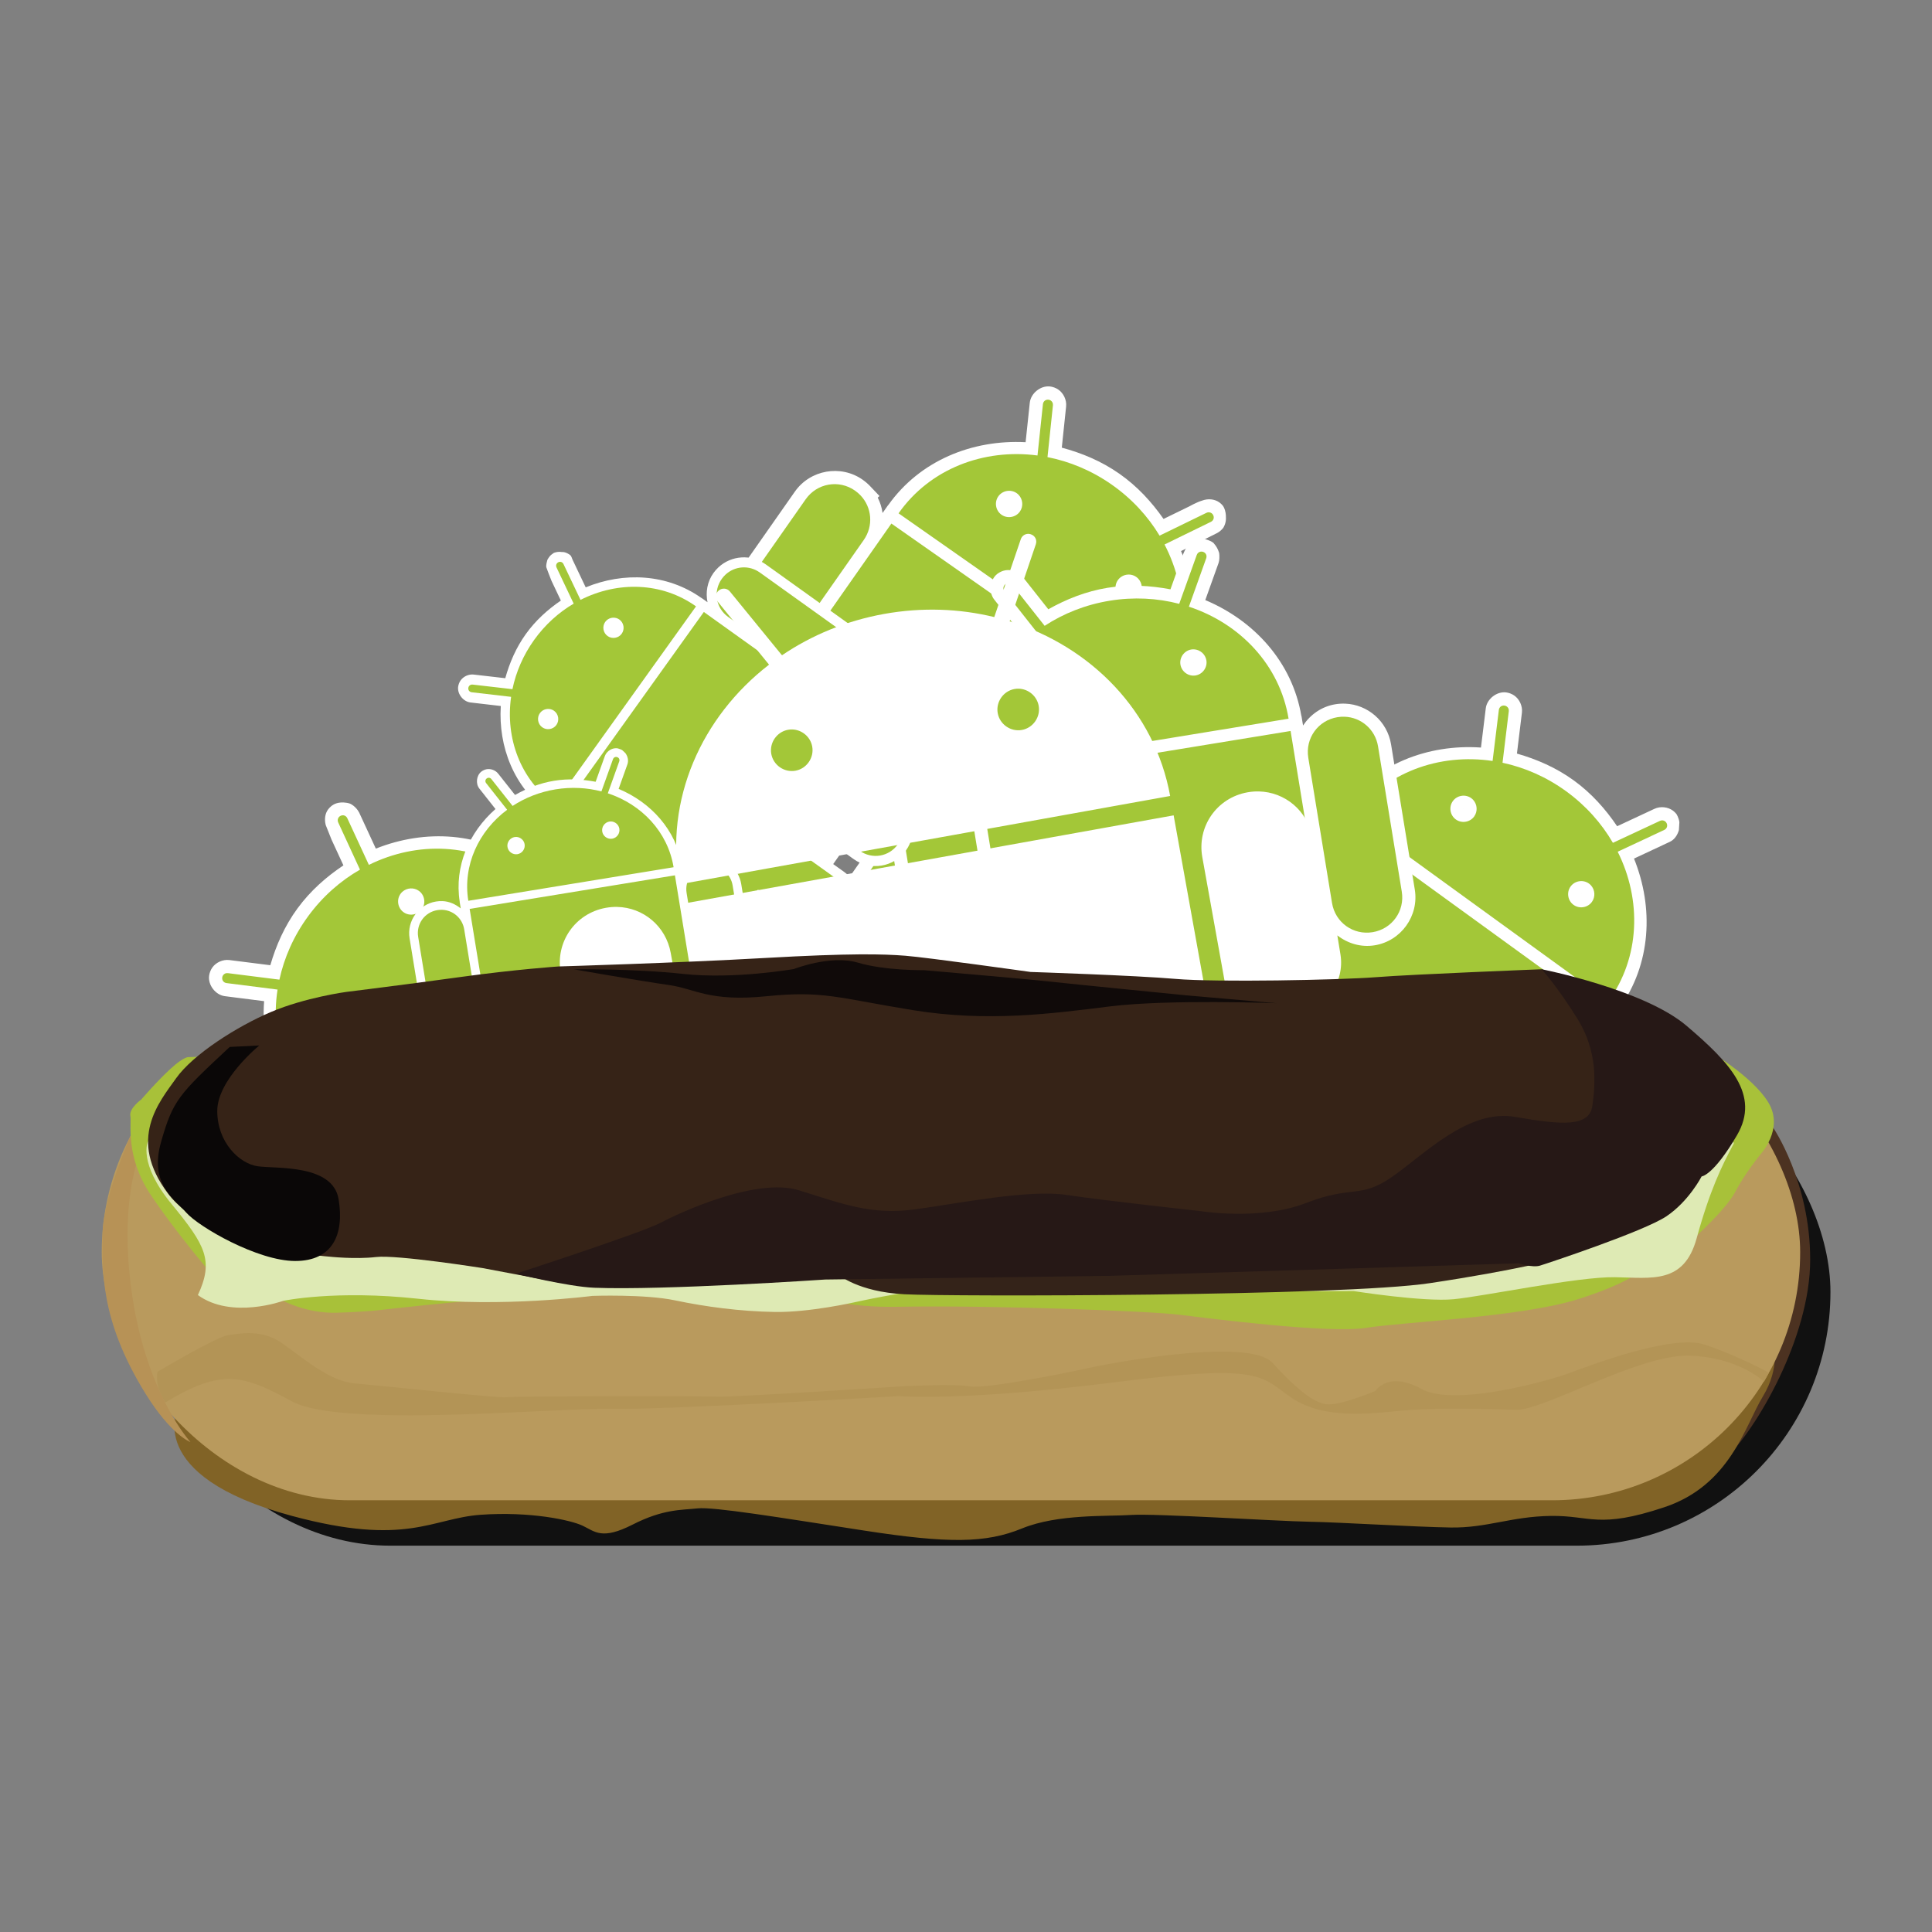 <?xml version="1.0" encoding="UTF-8" standalone="no" ?>
<!DOCTYPE svg PUBLIC "-//W3C//DTD SVG 1.1//EN" "http://www.w3.org/Graphics/SVG/1.1/DTD/svg11.dtd">
<svg xmlns="http://www.w3.org/2000/svg" xmlns:xlink="http://www.w3.org/1999/xlink" version="1.1" width="1080" height="1080" viewBox="0 0 1080 1080" xml:space="preserve">
<rect x="0" y="0" width="1080" height="1080" fill="#808080" stroke="none"/>
<desc>Created with Fabric.js 5.2.4</desc>
<defs>
</defs>
<g transform="matrix(1 0 0 1 540 540)" id="502e9330-d941-41db-81fe-913e601f98c3"  >
</g>
<g transform="matrix(1 0 0 1 540 540)" id="7181fe31-d0d9-4b4e-ab25-cf41e3256738"  >
<rect style="stroke: none; stroke-width: 1; stroke-dasharray: none; stroke-linecap: butt; stroke-dashoffset: 0; stroke-linejoin: miter; stroke-miterlimit: 4; fill: rgb(255,255,255); fill-rule: nonzero; opacity: 1; visibility: hidden;" vector-effect="non-scaling-stroke"  x="-540" y="-540" rx="0" ry="0" width="1080" height="1080" />
</g>
<g transform="matrix(1.4 0 0 1.4 540 540)"  >
<g style="" vector-effect="non-scaling-stroke"   >
		<g transform="matrix(3.78 0 0 3.78 6.99 130.19)" id="rect37028"  >
<rect style="stroke: none; stroke-width: 1.02; stroke-dasharray: none; stroke-linecap: round; stroke-dashoffset: 0; stroke-linejoin: miter; stroke-miterlimit: 4; fill: rgb(0,0,0); fill-rule: evenodd; opacity: 0.87;" vector-effect="non-scaling-stroke"  x="-89.465" y="-26.79" rx="26.79" ry="26.79" width="178.93" height="53.58" />
</g>
		<g transform="matrix(3.78 0 0 3.78 180.08 8.19)"  >
<path style="stroke: none; stroke-width: 1; stroke-dasharray: none; stroke-linecap: butt; stroke-dashoffset: 0; stroke-linejoin: miter; stroke-miterlimit: 4; fill: rgb(255,255,255); fill-rule: nonzero; opacity: 1;" vector-effect="non-scaling-stroke"  paint-order="stroke"  transform=" translate(-149.7, -69.91)" d="M 159.105 38.842 C 158.121 38.723 157.085 39.539 156.965 40.52 L 156.457 44.668 C 150.855 44.285 145.309 46.404 141.895 51.049 L 141.885 51.041 L 141.84 51.104 L 141.711 51.279 L 141.281 51.871 C 141.226 51.416 141.147 50.962 140.972 50.535 L 141.273 50.385 L 140.019 49.023 L 140.019 49.021 C 139.79 48.772 139.531 48.54 139.244 48.332 C 136.963 46.677 133.738 47.192 132.084 49.473 L 122.955 62.057 C 121.3 64.337 121.813 67.56 124.094 69.215 C 125.29 70.083 126.736 70.322 128.09 70.055 L 126.898 71.697 C 125.15 74.107 125.692 77.515 128.101 79.264 L 129.135 80.014 L 125.119 85.549 C 123.464 87.829 123.977 91.052 126.258 92.707 C 128.538 94.362 131.763 93.849 133.418 91.568 L 137.433 86.033 L 139.203 87.318 L 135.187 92.852 C 133.533 95.132 134.045 98.357 136.326 100.012 C 138.607 101.666 141.83 101.154 143.484 98.873 L 147.5 93.338 L 148.533 94.088 C 150.943 95.836 154.351 95.292 156.099 92.883 L 157.291 91.24 C 157.456 92.61 158.133 93.911 159.33 94.779 C 161.61 96.434 164.835 95.921 166.49 93.641 L 175.619 81.057 C 177.067 79.061 176.874 76.346 175.256 74.588 L 175.256 74.586 C 175.026 74.336 174.766 74.106 174.48 73.898 C 173.284 73.031 171.839 72.79 170.486 73.057 L 170.84 72.564 L 171.041 72.287 L 171.086 72.226 L 171.076 72.219 C 174.432 67.531 174.725 61.603 172.623 56.396 L 176.408 54.625 C 176.899 54.396 177.211 53.919 177.365 53.389 L 177.417 52.556 C 177.352 52.058 177.1 51.684 177.1 51.684 L 177.094 51.676 L 177.092 51.674 C 176.992 51.55 176.871 51.431 176.742 51.336 C 176.208 50.94 175.419 50.843 174.781 51.141 L 170.84 52.98 C 169.624 51.181 168.146 49.507 166.271 48.146 C 164.396 46.786 162.344 45.902 160.256 45.305 L 160.783 40.982 C 160.866 40.289 160.529 39.568 159.99 39.184 C 159.731 38.999 159.401 38.878 159.107 38.842 z M 153.635 47.365 C 154.894 47.234 156.187 47.262 157.482 47.455 L 157.963 47.525 L 158.445 47.629 C 160.588 48.086 162.705 49.003 164.635 50.402 C 166.564 51.802 168.092 53.529 169.191 55.424 L 169.43 55.836 L 169.656 56.287 C 171.779 60.536 171.713 65.392 169.436 69.404 L 145.08 51.734 C 147.331 49.265 150.325 47.711 153.635 47.365 z M 154.178 48.385 C 153.473 48.497 152.812 48.877 152.363 49.496 C 151.465 50.734 151.746 52.484 152.982 53.381 C 154.22 54.278 155.969 54.001 156.867 52.764 C 157.653 51.68 157.545 50.214 156.67 49.252 C 156.544 49.114 156.403 48.988 156.25 48.877 L 156.248 48.877 C 155.629 48.429 154.882 48.273 154.178 48.385 z M 135.861 50.146 C 136.444 50.054 137.065 50.195 137.607 50.588 C 137.741 50.685 137.861 50.793 137.969 50.91 C 138.712 51.717 138.815 52.907 138.127 53.855 L 128.996 66.439 C 128.209 67.524 126.813 67.748 125.729 66.961 C 124.644 66.174 124.422 64.778 125.209 63.693 L 134.34 51.107 C 134.733 50.565 135.278 50.239 135.861 50.146 z M 154.617 51.125 C 154.624 51.13 154.623 51.123 154.617 51.131 C 154.612 51.138 154.621 51.136 154.613 51.131 C 154.613 51.13 154.611 51.129 154.609 51.127 C 154.599 51.116 154.608 51.134 154.613 51.127 C 154.618 51.12 154.61 51.12 154.617 51.125 z M 142.504 54.932 L 167.195 72.846 L 153.846 91.246 C 152.976 92.446 151.369 92.702 150.17 91.832 L 146.881 89.447 L 141.23 97.236 C 140.444 98.321 139.047 98.543 137.963 97.756 C 136.879 96.969 136.655 95.572 137.441 94.488 L 143.094 86.699 L 136.814 82.143 L 131.162 89.932 C 130.375 91.016 128.979 91.238 127.895 90.451 C 126.81 89.664 126.588 88.27 127.375 87.186 L 133.027 79.395 L 129.738 77.008 C 128.539 76.138 128.284 74.533 129.154 73.334 z M 166.615 57.408 C 165.911 57.52 165.25 57.899 164.801 58.518 C 163.903 59.755 164.181 61.507 165.418 62.404 C 166.655 63.302 168.407 63.023 169.305 61.785 C 169.76 61.157 169.834 60.425 169.713 59.713 L 170.127 59.396 L 169.105 58.275 C 168.979 58.137 168.838 58.011 168.686 57.9 C 168.067 57.452 167.32 57.296 166.615 57.408 z M 167.047 60.148 C 167.049 60.15 167.047 60.151 167.049 60.148 C 167.054 60.141 167.048 60.143 167.055 60.148 C 167.062 60.154 167.06 60.147 167.055 60.154 C 167.05 60.162 167.056 60.159 167.049 60.154 L 167.047 60.152 z M 171.1 75.711 C 171.683 75.618 172.304 75.759 172.846 76.152 C 172.98 76.25 173.098 76.358 173.205 76.475 C 173.948 77.282 174.051 78.471 173.363 79.42 L 164.234 92.006 C 163.448 93.09 162.051 93.312 160.967 92.525 C 159.882 91.739 159.661 90.342 160.447 89.258 L 169.576 76.672 C 169.969 76.13 170.516 75.804 171.1 75.711 z" stroke-linecap="round" />
</g>
		<g transform="matrix(3.78 0 0 3.78 180.26 8.22)"  >
<path style="stroke: none; stroke-width: 2.79; stroke-dasharray: none; stroke-linecap: butt; stroke-dashoffset: 0; stroke-linejoin: miter; stroke-miterlimit: 4; fill: rgb(163,199,56); fill-rule: nonzero; opacity: 1;" vector-effect="non-scaling-stroke"  paint-order="stroke"  transform=" translate(-149.75, -69.91)" d="M 176.006 52.545 C 175.979 52.512 175.948 52.482 175.913 52.456 C 175.761 52.343 175.56 52.314 175.372 52.402 L 170.396 54.725 C 169.2 52.663 167.54 50.788 165.453 49.274 C 163.365 47.759 161.068 46.763 158.737 46.266 L 159.4 40.815 C 159.425 40.609 159.336 40.427 159.182 40.318 C 159.11 40.267 159.03 40.237 158.938 40.225 C 158.636 40.189 158.386 40.385 158.348 40.688 L 157.687 46.077 C 152.047 45.236 146.344 47.279 142.967 51.922 L 169.913 71.471 C 173.279 66.82 173.451 60.765 170.902 55.664 L 175.819 53.363 C 176.095 53.233 176.204 52.935 176.075 52.659 C 176.056 52.617 176.033 52.579 176.006 52.545 z M 168.076 59.214 C 168.509 59.689 168.567 60.429 168.176 60.967 C 167.73 61.583 166.851 61.722 166.236 61.276 C 165.621 60.83 165.481 59.951 165.928 59.336 C 166.374 58.721 167.253 58.581 167.868 59.028 C 167.944 59.083 168.014 59.146 168.076 59.214 z M 155.639 50.19 C 156.072 50.666 156.13 51.406 155.74 51.945 C 155.294 52.56 154.415 52.699 153.8 52.253 C 153.185 51.807 153.044 50.928 153.491 50.313 C 153.937 49.698 154.816 49.558 155.431 50.004 C 155.508 50.06 155.577 50.122 155.639 50.19 z M 174.231 75.53 C 174.062 75.347 173.873 75.178 173.663 75.025 C 171.981 73.804 169.67 74.172 168.449 75.854 L 159.319 88.439 C 158.098 90.122 158.466 92.432 160.149 93.653 C 161.831 94.873 164.141 94.506 165.362 92.823 L 174.492 80.239 C 175.56 78.767 175.412 76.813 174.231 75.53 z M 169.141 72.536 L 142.194 52.986 L 128.026 72.516 C 126.717 74.32 127.115 76.827 128.92 78.136 L 131.081 79.704 L 126.247 86.367 C 125.027 88.049 125.394 90.359 127.077 91.58 C 128.759 92.8 131.069 92.433 132.29 90.75 L 137.124 84.088 L 141.148 87.008 L 136.315 93.67 C 135.094 95.353 135.462 97.663 137.145 98.884 C 138.827 100.104 141.137 99.737 142.358 98.054 L 147.191 91.392 L 149.352 92.96 C 151.157 94.269 153.663 93.869 154.973 92.065 z M 138.994 49.966 C 138.825 49.783 138.636 49.613 138.425 49.46 C 136.743 48.24 134.432 48.608 133.212 50.29 L 124.082 62.875 C 122.861 64.557 123.229 66.867 124.911 68.088 C 126.594 69.308 128.903 68.941 130.124 67.258 L 139.254 54.674 C 140.322 53.202 140.175 51.249 138.994 49.966 z" stroke-linecap="round" />
</g>
		<g transform="matrix(3.78 0 0 3.78 -0.95 -112.94)"  >
<path style="stroke: none; stroke-width: 1; stroke-dasharray: none; stroke-linecap: butt; stroke-dashoffset: 0; stroke-linejoin: miter; stroke-miterlimit: 4; fill: rgb(255,255,255); fill-rule: nonzero; opacity: 1;" vector-effect="non-scaling-stroke"  paint-order="stroke"  transform=" translate(-101.8, -37.86)" d="M 110.91 6.52 C 109.92 6.415 108.893 7.251 108.789 8.238 L 108.348 12.408 C 102.72 12.117 97.187 14.335 93.838 19.053 L 93.83 19.047 L 93.789 19.105 C 93.788 19.107 93.786 19.108 93.785 19.109 L 93.238 19.887 C 93.16 19.319 92.989 18.777 92.727 18.262 L 92.914 18.094 L 91.924 17.051 C 91.689 16.804 91.426 16.577 91.135 16.373 L 91.135 16.371 C 88.819 14.748 85.591 15.319 83.969 17.635 L 75.016 30.414 C 73.393 32.73 73.961 35.955 76.277 37.578 C 77.493 38.43 78.949 38.645 80.303 38.353 L 79.133 40.023 C 77.418 42.47 78.018 45.881 80.465 47.596 L 81.516 48.332 L 77.578 53.951 C 75.955 56.267 76.522 59.495 78.838 61.117 C 81.154 62.74 84.381 62.171 86.004 59.855 L 89.941 54.234 L 91.738 55.494 L 87.801 61.115 C 86.178 63.431 86.746 66.657 89.062 68.279 C 91.378 69.902 94.604 69.334 96.227 67.018 L 100.166 61.398 L 101.215 62.133 C 103.662 63.847 107.073 63.246 108.787 60.799 L 109.957 59.131 C 110.146 60.502 110.845 61.799 112.061 62.65 C 114.377 64.273 117.602 63.705 119.225 61.389 L 128.18 48.609 C 129.231 47.109 129.361 45.231 128.693 43.65 L 129.01 43.492 L 127.707 42.123 C 127.472 41.876 127.209 41.647 126.918 41.443 C 125.703 40.592 124.248 40.377 122.895 40.668 L 123.205 40.221 L 123.439 39.885 L 123.484 39.822 L 123.474 39.814 C 126.764 35.055 126.961 29.1 124.765 23.91 L 128.533 22.027 C 128.797 21.898 129.07 21.671 129.243 21.43 C 129.557 20.878 129.509 20.407 129.509 20.407 C 129.531 19.541 129.177 19.107 129.177 19.107 L 129.171 19.1 L 129.169 19.098 C 129.069 18.977 128.946 18.86 128.814 18.766 C 128.315 18.408 127.611 18.345 127.005 18.572 C 126.421 18.743 125.621 19.197 125.621 19.197 L 122.918 20.514 C 121.668 18.728 120.158 17.072 118.253 15.738 C 116.349 14.404 114.276 13.549 112.171 12.984 L 112.626 8.643 C 112.701 7.94 112.347 7.223 111.8 6.848 C 111.538 6.667 111.204 6.55 110.91 6.519 z M 105.559 15.162 C 106.82 15.009 108.119 15.017 109.422 15.189 L 109.922 15.256 L 110.393 15.348 C 112.55 15.771 114.689 16.655 116.648 18.027 C 118.608 19.4 120.17 21.109 121.305 22.992 L 121.555 23.408 L 121.785 23.85 C 123.986 28.078 124 32.954 121.781 37.018 L 97.049 19.689 C 99.266 17.174 102.243 15.564 105.559 15.162 z M 106.123 16.178 C 105.418 16.302 104.759 16.694 104.318 17.322 C 103.437 18.58 103.748 20.331 105.004 21.211 C 106.26 22.091 108.014 21.782 108.895 20.525 C 109.665 19.425 109.531 17.959 108.637 17.008 C 108.508 16.871 108.365 16.746 108.209 16.637 C 107.58 16.196 106.828 16.053 106.123 16.178 z M 87.771 18.248 C 88.355 18.145 88.979 18.276 89.529 18.662 C 89.665 18.758 89.788 18.863 89.898 18.979 C 90.657 19.776 90.781 20.97 90.105 21.934 L 81.152 34.713 C 80.381 35.814 78.982 36.061 77.881 35.289 C 76.78 34.518 76.533 33.119 77.305 32.018 L 86.26 19.238 C 86.646 18.688 87.188 18.351 87.771 18.248 z M 106.609 18.92 C 106.616 18.925 106.615 18.918 106.609 18.926 C 106.604 18.933 106.611 18.931 106.603 18.926 C 106.603 18.925 106.601 18.924 106.599 18.922 C 106.589 18.911 106.598 18.929 106.603 18.922 C 106.608 18.915 106.602 18.915 106.609 18.92 z M 94.516 22.941 L 119.59 40.51 L 106.498 59.195 C 105.645 60.413 104.036 60.697 102.818 59.844 L 99.48 57.504 L 93.938 65.414 C 93.166 66.515 91.769 66.762 90.668 65.99 C 89.567 65.219 89.319 63.82 90.09 62.719 L 95.633 54.809 L 89.256 50.34 L 83.713 58.25 C 82.941 59.351 81.545 59.598 80.443 58.826 C 79.342 58.055 79.096 56.658 79.867 55.557 L 85.41 47.645 L 82.07 45.305 C 80.853 44.451 80.57 42.845 81.424 41.627 z M 118.752 25.027 C 118.047 25.151 117.389 25.542 116.949 26.17 C 116.069 27.426 116.376 29.178 117.633 30.059 C 118.889 30.939 120.643 30.632 121.523 29.375 C 122.017 28.671 122.017 27.854 121.807 27.08 L 122.082 26.723 L 121.266 25.855 C 121.137 25.719 120.994 25.596 120.838 25.486 C 120.21 25.046 119.457 24.903 118.752 25.027 z M 119.232 27.77 C 119.237 27.762 119.231 27.765 119.238 27.77 C 119.245 27.775 119.245 27.768 119.24 27.775 C 119.235 27.783 119.241 27.78 119.234 27.775 C 119.234 27.775 119.232 27.774 119.23 27.772 C 119.231 27.773 119.23 27.773 119.232 27.77 z M 123.555 43.318 C 124.138 43.216 124.764 43.349 125.314 43.734 L 125.314 43.732 C 125.451 43.828 125.572 43.935 125.682 44.051 C 126.439 44.848 126.563 46.041 125.889 47.004 L 116.936 59.783 C 116.164 60.884 114.767 61.131 113.666 60.359 C 112.565 59.588 112.319 58.189 113.09 57.088 L 122.043 44.309 C 122.429 43.758 122.971 43.421 123.555 43.318 z" stroke-linecap="round" />
</g>
		<g transform="matrix(3.78 0 0 3.78 -0.77 -112.91)"  >
<path style="stroke: none; stroke-width: 2.8; stroke-dasharray: none; stroke-linecap: butt; stroke-dashoffset: 0; stroke-linejoin: miter; stroke-miterlimit: 4; fill: rgb(163,199,56); fill-rule: nonzero; opacity: 1;" vector-effect="non-scaling-stroke"  paint-order="stroke"  transform=" translate(-101.85, -37.86)" d="M 128.095 19.991 C 128.068 19.958 128.036 19.928 128 19.903 C 127.846 19.792 127.644 19.767 127.456 19.858 L 122.502 22.271 C 121.267 20.222 119.571 18.368 117.451 16.883 C 115.331 15.398 113.01 14.436 110.662 13.976 L 111.237 8.495 C 111.259 8.287 111.166 8.107 111.01 7.999 C 110.937 7.949 110.856 7.92 110.764 7.911 C 110.46 7.879 110.212 8.08 110.18 8.384 L 109.606 13.803 C 103.931 13.053 98.242 15.197 94.93 19.913 L 122.294 39.084 C 125.595 34.361 125.667 28.282 123.025 23.205 L 127.921 20.814 C 128.196 20.68 128.301 20.378 128.167 20.104 C 128.146 20.062 128.123 20.025 128.095 19.991 z M 120.248 26.814 C 120.69 27.284 120.76 28.026 120.378 28.572 C 119.94 29.197 119.061 29.352 118.436 28.914 C 117.811 28.476 117.657 27.597 118.094 26.972 C 118.532 26.348 119.411 26.193 120.036 26.631 C 120.114 26.685 120.185 26.747 120.248 26.814 z M 107.618 17.965 C 108.06 18.435 108.132 19.177 107.749 19.724 C 107.311 20.348 106.432 20.503 105.807 20.065 C 105.182 19.628 105.027 18.748 105.464 18.124 C 105.902 17.499 106.782 17.344 107.406 17.782 C 107.485 17.836 107.555 17.898 107.618 17.965 z M 126.694 43.086 C 126.522 42.905 126.33 42.738 126.116 42.588 C 124.408 41.391 122.095 41.798 120.898 43.507 L 111.944 56.287 C 110.747 57.995 111.154 60.308 112.863 61.505 C 114.571 62.702 116.883 62.295 118.08 60.586 L 127.034 47.806 C 128.082 46.311 127.901 44.354 126.694 43.086 z M 121.537 40.165 L 94.173 20.993 L 80.278 40.825 C 78.994 42.658 79.435 45.167 81.268 46.451 L 83.463 47.988 L 78.722 54.754 C 77.525 56.463 77.932 58.775 79.641 59.972 C 81.349 61.169 83.661 60.762 84.858 59.053 L 89.599 52.287 L 93.686 55.151 L 88.946 61.917 C 87.749 63.625 88.156 65.938 89.865 67.135 C 91.573 68.332 93.885 67.925 95.082 66.216 L 99.823 59.451 L 102.017 60.988 C 103.849 62.272 106.358 61.83 107.642 59.997 z M 90.911 18.015 C 90.739 17.834 90.546 17.667 90.332 17.517 C 88.624 16.32 86.311 16.728 85.114 18.436 L 76.16 31.216 C 74.963 32.924 75.37 35.236 77.079 36.433 C 78.787 37.63 81.099 37.223 82.296 35.515 L 91.25 22.735 C 92.298 21.24 92.117 19.283 90.911 18.015 z" stroke-linecap="round" />
</g>
		<g transform="matrix(3.78 0 0 3.78 74.12 -47.75)"  >
<path style="stroke: none; stroke-width: 1; stroke-dasharray: none; stroke-linecap: butt; stroke-dashoffset: 0; stroke-linejoin: miter; stroke-miterlimit: 4; fill: rgb(255,255,255); fill-rule: nonzero; opacity: 1;" vector-effect="non-scaling-stroke"  paint-order="stroke"  transform=" translate(-121.66, -55.1)" d="M 127.121 22.582 C 126.965 22.566 126.796 22.569 126.637 22.594 C 126.079 22.679 125.595 23.08 125.301 23.594 C 124.998 24.067 124.66 25.121 124.66 25.121 L 123.648 27.943 C 121.514 27.54 119.285 27.409 116.998 27.783 C 114.712 28.157 112.64 28.989 110.746 30.051 L 108.049 26.637 C 107.613 26.085 106.863 25.819 106.211 25.932 C 105.898 25.986 105.58 26.137 105.348 26.32 C 104.569 26.935 104.419 28.243 105.031 29.02 L 107.617 32.303 C 103.402 36.011 101 41.44 101.895 47.135 L 101.885 47.137 L 101.896 47.207 C 101.897 47.209 101.896 47.211 101.896 47.213 L 102.049 48.15 C 101.578 47.784 101.052 47.513 100.478 47.328 L 100.478 47.092 L 99.136 47.041 C 98.797 47.029 98.451 47.05 98.101 47.108 C 95.32 47.562 93.414 50.212 93.869 52.992 L 96.377 68.336 C 96.831 71.117 99.483 73.023 102.263 72.568 C 103.724 72.33 104.911 71.469 105.674 70.318 L 106.002 72.324 C 106.482 75.262 109.282 77.277 112.22 76.797 L 113.48 76.59 L 114.584 83.34 C 115.038 86.121 117.69 88.025 120.47 87.57 C 123.251 87.116 125.155 84.466 124.701 81.686 L 123.597 74.938 L 125.756 74.584 L 126.859 81.332 C 127.314 84.113 129.965 86.019 132.746 85.565 C 135.527 85.11 137.431 82.46 136.976 79.68 L 135.873 72.93 L 137.133 72.725 C 140.071 72.244 142.085 69.442 141.605 66.504 L 141.277 64.5 C 142.367 65.347 143.767 65.784 145.227 65.545 C 148.007 65.09 149.913 62.441 149.459 59.66 L 146.951 44.316 C 146.553 41.883 144.49 40.108 142.102 40.02 L 142.1 40.02 C 141.761 40.007 141.415 40.027 141.066 40.084 C 139.608 40.322 138.419 41.181 137.656 42.33 L 137.527 41.559 L 137.5 41.393 L 137.488 41.318 L 137.477 41.32 C 136.512 35.636 132.507 31.253 127.328 29.08 L 128.736 25.145 C 128.831 24.881 128.836 24.417 128.798 24.137 C 128.798 24.137 128.688 23.614 128.26 23.124 C 128.091 22.834 127.129 22.582 127.129 22.582 L 127.125 22.582 z M 120.922 30.332 C 122.056 30.386 123.163 30.557 124.223 30.834 L 124.695 30.957 L 125.162 31.111 C 129.674 32.595 133.077 36.061 134.322 40.502 L 104.627 45.357 C 104.394 40.75 106.514 36.38 110.318 33.537 L 110.727 33.232 L 111.121 32.975 C 112.954 31.775 115.095 30.918 117.447 30.533 C 118.624 30.341 119.787 30.278 120.922 30.332 z M 126.188 32.902 C 126.001 32.894 125.812 32.905 125.625 32.936 C 124.117 33.182 123.082 34.62 123.328 36.129 C 123.575 37.637 125.015 38.672 126.523 38.426 C 128.032 38.179 129.067 36.741 128.82 35.232 C 128.688 34.423 128.165 33.849 127.521 33.437 L 127.521 32.959 z M 111.023 35.379 C 110.836 35.371 110.648 35.384 110.461 35.414 C 108.952 35.661 107.917 37.1 108.164 38.609 C 108.411 40.119 109.851 41.151 111.359 40.904 C 112.868 40.658 113.903 39.22 113.656 37.711 C 113.44 36.39 112.323 35.435 111.023 35.379 z M 126.072 35.678 C 126.081 35.676 126.076 35.671 126.078 35.68 C 126.079 35.688 126.083 35.684 126.074 35.686 C 126.075 35.686 126.073 35.686 126.07 35.686 L 126.068 35.686 C 126.062 35.685 126.067 35.683 126.068 35.684 C 126.07 35.684 126.071 35.686 126.07 35.682 C 126.069 35.673 126.064 35.679 126.072 35.678 z M 110.91 38.154 C 110.918 38.153 110.912 38.151 110.914 38.16 C 110.915 38.169 110.919 38.163 110.91 38.164 C 110.911 38.164 110.908 38.164 110.904 38.164 C 110.89 38.163 110.907 38.169 110.906 38.16 C 110.905 38.151 110.902 38.156 110.91 38.154 z M 141.998 42.803 C 143.094 42.843 144.012 43.609 144.201 44.766 L 146.709 60.109 C 146.925 61.432 146.099 62.579 144.777 62.795 C 143.455 63.011 142.308 62.187 142.092 60.865 L 139.582 45.52 C 139.366 44.198 140.194 43.05 141.516 42.834 C 141.679 42.807 141.839 42.797 141.998 42.803 z M 135.187 44.516 L 138.855 66.953 C 139.094 68.416 138.146 69.736 136.684 69.975 L 132.676 70.631 L 134.227 80.129 C 134.443 81.451 133.617 82.598 132.295 82.814 C 130.973 83.031 129.825 82.205 129.609 80.883 L 128.057 71.385 L 120.4 72.637 L 121.951 82.135 C 122.167 83.457 121.342 84.604 120.02 84.82 C 118.697 85.036 117.55 84.213 117.334 82.891 L 115.781 73.391 L 111.771 74.047 C 110.309 74.286 108.991 73.337 108.752 71.875 L 105.084 49.438 z M 99.033 49.826 C 100.13 49.867 101.047 50.632 101.236 51.789 L 103.746 67.133 C 103.962 68.455 103.137 69.602 101.814 69.818 C 100.492 70.034 99.343 69.209 99.127 67.887 L 96.619 52.543 C 96.403 51.221 97.229 50.072 98.551 49.855 C 98.714 49.829 98.874 49.82 99.033 49.826 z" stroke-linecap="round" />
</g>
		<g transform="matrix(3.78 0 0 3.78 74.12 -47.75)"  >
<path style="stroke: none; stroke-width: 2.79; stroke-dasharray: none; stroke-linecap: butt; stroke-dashoffset: 0; stroke-linejoin: miter; stroke-miterlimit: 4; fill: rgb(163,199,56); fill-rule: nonzero; opacity: 1;" vector-effect="non-scaling-stroke"  paint-order="stroke"  transform=" translate(-121.66, -55.11)" d="M 126.977 23.967 C 126.934 23.963 126.891 23.964 126.847 23.97 C 126.661 23.999 126.499 24.121 126.429 24.317 L 124.574 29.486 C 122.268 28.883 119.769 28.742 117.223 29.158 C 114.678 29.574 112.353 30.504 110.359 31.809 L 106.955 27.5 C 106.826 27.337 106.634 27.273 106.448 27.305 C 106.361 27.32 106.284 27.356 106.211 27.413 C 105.972 27.602 105.935 27.918 106.124 28.157 L 109.485 32.421 C 104.917 35.835 102.352 41.323 103.272 46.99 L 136.126 41.619 C 135.194 35.955 131.014 31.569 125.597 29.787 L 127.425 24.675 C 127.528 24.388 127.393 24.101 127.106 23.998 C 127.062 23.982 127.02 23.972 126.977 23.967 z M 126.129 34.293 C 126.771 34.321 127.337 34.801 127.445 35.457 C 127.567 36.207 127.048 36.929 126.298 37.052 C 125.548 37.174 124.826 36.655 124.703 35.905 C 124.58 35.155 125.1 34.433 125.85 34.31 C 125.944 34.295 126.037 34.29 126.129 34.293 z M 110.964 36.772 C 111.607 36.799 112.174 37.279 112.281 37.935 C 112.404 38.685 111.884 39.408 111.134 39.53 C 110.384 39.653 109.662 39.134 109.539 38.384 C 109.416 37.634 109.936 36.911 110.686 36.789 C 110.78 36.773 110.873 36.768 110.964 36.772 z M 142.049 41.411 C 141.8 41.402 141.547 41.417 141.29 41.459 C 139.239 41.794 137.873 43.694 138.208 45.745 L 140.716 61.089 C 141.052 63.141 142.951 64.506 145.003 64.171 C 147.054 63.835 148.42 61.936 148.084 59.885 L 145.576 44.541 C 145.283 42.746 143.791 41.476 142.049 41.411 z M 136.339 42.917 L 103.484 48.288 L 107.376 72.099 C 107.736 74.299 109.796 75.781 111.997 75.422 L 114.632 74.991 L 115.959 83.115 C 116.295 85.166 118.194 86.531 120.245 86.196 C 122.296 85.861 123.662 83.962 123.327 81.91 L 121.999 73.787 L 126.906 72.985 L 128.234 81.108 C 128.569 83.159 130.469 84.525 132.521 84.189 C 134.572 83.854 135.937 81.955 135.602 79.904 L 134.274 71.781 L 136.909 71.35 C 139.109 70.99 140.59 68.929 140.231 66.729 z M 99.086 48.434 C 98.837 48.425 98.583 48.44 98.326 48.481 C 96.275 48.817 94.909 50.717 95.245 52.768 L 97.753 68.112 C 98.088 70.163 99.987 71.529 102.038 71.193 C 104.09 70.858 105.455 68.959 105.12 66.908 L 102.612 51.564 C 102.318 49.769 100.828 48.499 99.086 48.434 z" stroke-linecap="round" />
</g>
		<g transform="matrix(3.78 0 0 3.78 -112.01 -84.53)"  >
<path style="stroke: none; stroke-width: 1; stroke-dasharray: none; stroke-linecap: butt; stroke-dashoffset: 0; stroke-linejoin: miter; stroke-miterlimit: 4; fill: rgb(255,255,255); fill-rule: nonzero; opacity: 1;" vector-effect="non-scaling-stroke"  paint-order="stroke"  transform=" translate(-72.42, -45.37)" d="M 59.345 24.003 C 58.871 23.926 58.494 24.106 58.494 24.106 C 58.491 24.108 58.222 24.308 58.219 24.311 L 58.217 24.313 C 58.123 24.389 58.063 24.477 57.99 24.576 C 57.871 24.738 57.833 24.796 57.79 24.998 C 57.79 24.998 57.683 25.357 57.713 25.594 L 57.957 26.254 L 58.266 27.041 L 59.256 29.131 C 57.873 30.078 56.589 31.225 55.549 32.678 C 54.508 34.131 53.836 35.718 53.385 37.332 L 50.049 36.947 C 49.511 36.885 48.957 37.151 48.664 37.568 C 48.523 37.769 48.431 38.024 48.404 38.25 C 48.316 39.01 48.95 39.806 49.707 39.895 L 52.91 40.268 C 52.642 44.591 54.304 48.861 57.904 51.473 L 57.9 51.479 L 57.941 51.508 C 57.944 51.51 57.945 51.512 57.947 51.514 L 58.58 51.967 C 57.769 52.064 56.973 52.349 56.352 52.928 C 56.16 53.106 55.981 53.307 55.822 53.529 C 54.557 55.297 54.969 57.782 56.736 59.047 L 66.49 66.031 C 68.258 67.297 70.742 66.885 72.008 65.117 C 72.671 64.191 72.851 63.073 72.639 62.031 L 73.91 62.942 C 75.778 64.279 78.405 63.842 79.742 61.975 L 80.314 61.174 L 84.605 64.246 C 86.373 65.512 88.858 65.1 90.123 63.332 C 91.389 61.565 90.977 59.08 89.209 57.815 L 84.918 54.742 L 85.9 53.371 L 90.191 56.444 C 91.959 57.709 94.443 57.297 95.709 55.529 C 96.974 53.762 96.563 51.277 94.795 50.012 L 90.506 46.94 L 91.078 46.139 C 92.415 44.271 91.981 41.646 90.113 40.309 L 88.84 39.397 C 89.896 39.262 90.896 38.734 91.561 37.807 C 92.826 36.039 92.416 33.555 90.648 32.289 L 80.895 25.305 C 79.348 24.197 77.253 24.36 75.904 25.617 C 75.713 25.796 75.534 25.997 75.375 26.219 C 74.711 27.147 74.535 28.264 74.748 29.307 L 74.15 28.881 L 74.104 28.846 L 74.098 28.854 C 70.465 26.287 65.888 26.089 61.881 27.736 L 60.496 24.824 C 60.396 24.614 60.39 24.431 60.198 24.295 C 60.198 24.295 59.773 23.965 59.345 24.003 z M 78.463 26.707 C 78.862 26.679 79.275 26.79 79.643 27.053 L 89.396 34.037 C 90.237 34.639 90.414 35.714 89.812 36.555 C 89.211 37.395 88.135 37.574 87.295 36.973 L 77.541 29.988 C 76.701 29.387 76.521 28.311 77.123 27.471 C 77.198 27.367 77.279 27.273 77.369 27.189 C 77.679 26.901 78.064 26.735 78.463 26.707 z M 67.486 28.77 C 69.045 28.841 70.54 29.353 71.934 30.133 L 58.42 49.01 C 55.774 46.629 54.54 43.091 55.057 39.463 L 55.111 39.074 L 55.186 38.717 C 55.528 37.061 56.224 35.425 57.295 33.93 C 58.366 32.434 59.692 31.248 61.148 30.391 L 61.475 30.199 L 61.813 30.027 C 63.614 29.113 65.572 28.681 67.486 28.77 z M 64.168 29.686 L 63.35 30.441 C 63.243 30.539 63.147 30.649 63.062 30.768 L 63.06 30.768 C 62.374 31.726 62.598 33.075 63.557 33.762 C 64.515 34.448 65.866 34.225 66.553 33.266 C 67.238 32.307 67.015 30.958 66.057 30.271 C 65.56 29.916 64.981 29.873 64.422 29.98 z M 74.6 31.844 L 88.861 42.055 C 89.791 42.72 89.997 43.959 89.332 44.889 L 89.33 44.889 L 87.508 47.438 L 93.545 51.76 C 94.385 52.361 94.563 53.437 93.961 54.277 C 93.359 55.118 92.282 55.297 91.441 54.695 L 85.404 50.373 L 81.92 55.24 L 87.957 59.562 C 88.797 60.164 88.977 61.24 88.375 62.08 C 87.773 62.921 86.696 63.1 85.855 62.498 L 79.818 58.174 L 77.994 60.725 C 77.329 61.654 76.092 61.859 75.162 61.193 L 60.898 50.982 Z M 64.809 32.014 C 64.814 32.018 64.812 32.014 64.809 32.02 L 64.807 32.022 L 64.805 32.02 C 64.799 32.016 64.801 32.021 64.805 32.016 C 64.809 32.01 64.803 32.01 64.808 32.014 z M 57.764 39.516 C 57.284 39.548 56.816 39.74 56.447 40.08 C 56.341 40.178 56.246 40.287 56.16 40.406 C 55.473 41.366 55.697 42.716 56.656 43.402 C 57.616 44.089 58.964 43.865 59.65 42.906 C 60.337 41.947 60.115 40.597 59.156 39.91 C 58.736 39.61 58.243 39.483 57.764 39.516 z M 57.902 41.654 C 57.906 41.649 57.902 41.65 57.908 41.654 C 57.914 41.658 57.913 41.652 57.908 41.658 C 57.908 41.658 57.906 41.658 57.904 41.66 L 57.904 41.658 C 57.899 41.654 57.899 41.66 57.902 41.654 z M 58.91 54.018 C 59.309 53.99 59.722 54.102 60.09 54.365 L 69.844 61.348 C 70.684 61.949 70.861 63.025 70.26 63.865 C 69.658 64.706 68.583 64.885 67.742 64.283 L 57.988 57.299 C 57.148 56.697 56.969 55.621 57.57 54.781 C 57.645 54.677 57.729 54.584 57.818 54.5 C 58.128 54.212 58.512 54.045 58.91 54.018 z" stroke-linecap="round" />
</g>
		<g transform="matrix(3.78 0 0 3.78 -111.98 -84.53)"  >
<path style="stroke: none; stroke-width: 2.15; stroke-dasharray: none; stroke-linecap: butt; stroke-dashoffset: 0; stroke-linejoin: miter; stroke-miterlimit: 4; fill: rgb(163,199,56); fill-rule: nonzero; opacity: 1;" vector-effect="non-scaling-stroke"  paint-order="stroke"  transform=" translate(-72.42, -45.38)" d="M 58.895 25.146 C 58.869 25.167 58.846 25.19 58.826 25.218 C 58.74 25.336 58.719 25.491 58.787 25.636 L 60.603 29.464 C 59.018 30.396 57.58 31.686 56.422 33.304 C 55.263 34.922 54.506 36.699 54.134 38.5 L 49.925 38.015 C 49.766 37.996 49.626 38.066 49.543 38.186 C 49.503 38.241 49.481 38.303 49.472 38.374 C 49.445 38.607 49.598 38.799 49.832 38.827 L 53.993 39.311 C 53.372 43.666 54.976 48.057 58.574 50.64 L 73.526 29.755 C 69.921 27.18 65.249 27.077 61.325 29.069 L 59.526 25.286 C 59.425 25.073 59.194 24.991 58.982 25.092 C 58.949 25.107 58.921 25.125 58.895 25.146 z M 64.078 31.232 C 64.443 30.895 65.013 30.847 65.431 31.146 C 65.907 31.487 66.019 32.164 65.678 32.641 C 65.337 33.118 64.66 33.23 64.183 32.888 C 63.706 32.547 63.594 31.87 63.935 31.393 C 63.978 31.334 64.026 31.28 64.078 31.232 z M 57.177 40.871 C 57.541 40.535 58.112 40.486 58.53 40.784 C 59.006 41.126 59.118 41.803 58.777 42.28 C 58.436 42.756 57.759 42.869 57.282 42.528 C 56.805 42.186 56.693 41.509 57.034 41.032 C 57.077 40.973 57.124 40.919 57.177 40.871 z M 76.637 26.403 C 76.496 26.535 76.367 26.681 76.25 26.844 C 75.316 28.148 75.611 29.929 76.915 30.863 L 86.669 37.846 C 87.973 38.78 89.754 38.484 90.687 37.18 C 91.621 35.876 91.326 34.096 90.022 33.162 L 80.268 26.179 C 79.127 25.362 77.621 25.486 76.637 26.403 z M 74.351 30.345 L 59.399 51.23 L 74.536 62.067 C 75.934 63.068 77.866 62.748 78.868 61.35 L 80.067 59.675 L 85.23 63.372 C 86.534 64.305 88.315 64.011 89.248 62.707 C 90.182 61.403 89.887 59.622 88.583 58.689 L 83.419 54.991 L 85.653 51.872 L 90.816 55.569 C 92.121 56.503 93.901 56.207 94.835 54.903 C 95.769 53.599 95.474 51.819 94.17 50.885 L 89.006 47.188 L 90.205 45.514 C 91.206 44.115 90.886 42.183 89.487 41.182 z M 57.084 53.714 C 56.944 53.845 56.814 53.992 56.697 54.155 C 55.763 55.459 56.059 57.24 57.363 58.174 L 67.116 65.157 C 68.42 66.09 70.201 65.795 71.134 64.491 C 72.068 63.187 71.773 61.407 70.469 60.473 L 60.715 53.49 C 59.574 52.674 58.069 52.797 57.084 53.714 Z" stroke-linecap="round" />
</g>
		<g transform="matrix(3.78 0 0 3.78 -184.96 39.71)"  >
<path style="stroke: none; stroke-width: 1; stroke-dasharray: none; stroke-linecap: butt; stroke-dashoffset: 0; stroke-linejoin: miter; stroke-miterlimit: 4; fill: rgb(255,255,255); fill-rule: nonzero; opacity: 1;" vector-effect="non-scaling-stroke"  paint-order="stroke"  transform=" translate(-53.12, -78.25)" d="M 36.037 50.473 C 35.377 50.505 35.01 50.855 35.01 50.855 L 35.008 50.855 C 34.885 50.953 34.766 51.076 34.67 51.205 C 34.333 51.656 34.267 52.28 34.416 52.852 L 35.031 54.395 L 36.287 57.115 C 34.483 58.323 32.802 59.794 31.434 61.662 C 30.065 63.531 29.171 65.577 28.564 67.662 L 24.246 67.117 C 23.549 67.029 22.827 67.365 22.441 67.902 C 22.256 68.16 22.135 68.49 22.098 68.783 C 21.973 69.768 22.783 70.807 23.764 70.932 L 27.91 71.459 C 27.502 77.059 29.594 82.618 34.225 86.053 L 34.219 86.061 L 34.277 86.104 C 34.278 86.104 34.278 86.105 34.279 86.106 L 35.047 86.668 C 34.471 86.735 33.918 86.897 33.393 87.154 L 33.227 86.971 L 32.199 87.912 C 32.197 87.914 32.195 87.914 32.193 87.916 L 32.191 87.918 C 31.941 88.147 31.707 88.404 31.498 88.69 C 29.833 90.963 30.332 94.189 32.605 95.854 L 45.148 105.039 C 47.421 106.704 50.648 106.207 52.312 103.934 C 53.186 102.741 53.433 101.295 53.172 99.941 L 54.807 101.139 C 57.208 102.898 60.62 102.371 62.379 99.969 L 63.133 98.94 L 68.65 102.981 C 70.923 104.645 74.15 104.146 75.814 101.873 C 77.479 99.6 76.98 96.374 74.707 94.709 L 69.189 90.668 L 70.482 88.904 L 75.998 92.945 C 78.271 94.61 81.497 94.111 83.162 91.838 C 84.827 89.565 84.33 86.339 82.057 84.674 L 76.539 80.635 L 77.293 79.604 C 79.052 77.202 78.525 73.792 76.123 72.033 L 74.486 70.834 C 75.857 70.675 77.161 70.004 78.035 68.811 C 79.7 66.537 79.201 63.311 76.928 61.647 L 64.385 52.461 C 62.395 51.004 59.68 51.184 57.914 52.795 C 57.664 53.024 57.43 53.281 57.221 53.566 C 56.347 54.759 56.1 56.205 56.361 57.559 L 55.596 56.998 C 55.595 56.997 55.593 56.997 55.592 56.996 L 55.533 56.953 L 55.527 56.961 C 50.855 53.584 44.926 53.267 39.711 55.346 L 37.957 51.553 C 37.602 50.855 36.992 50.597 36.992 50.597 C 36.537 50.434 36.037 50.473 36.037 50.473 z M 61.215 54.244 C 61.732 54.214 62.266 54.363 62.738 54.709 L 75.281 63.895 C 76.362 64.686 76.579 66.083 75.787 67.164 C 74.996 68.245 73.598 68.461 72.518 67.67 L 59.973 58.484 C 58.892 57.693 58.677 56.294 59.469 55.213 C 59.567 55.079 59.674 54.961 59.791 54.854 C 60.196 54.484 60.697 54.275 61.215 54.244 z M 46.959 56.764 C 48.978 56.879 50.909 57.562 52.705 58.592 L 34.926 82.867 C 31.53 79.745 29.98 75.142 30.701 70.447 L 30.773 69.979 L 30.881 69.484 C 31.347 67.344 32.271 65.232 33.68 63.309 C 35.088 61.385 36.823 59.864 38.723 58.773 L 39.133 58.539 L 39.588 58.312 C 41.935 57.153 44.479 56.622 46.959 56.764 z M 42.635 57.914 L 41.574 58.871 C 41.436 58.996 41.309 59.138 41.197 59.291 C 40.294 60.524 40.564 62.274 41.797 63.178 C 43.03 64.081 44.782 63.812 45.686 62.578 C 46.589 61.345 46.319 59.593 45.086 58.689 C 44.444 58.219 43.69 58.159 42.961 58.295 z M 56.137 60.848 L 74.477 74.281 C 75.672 75.157 75.92 76.762 75.045 77.957 L 72.646 81.236 L 80.41 86.922 C 81.491 87.713 81.708 89.111 80.916 90.191 C 80.124 91.272 78.725 91.489 77.645 90.697 L 69.881 85.012 L 65.295 91.27 L 73.061 96.957 C 74.141 97.749 74.358 99.146 73.566 100.227 C 72.775 101.307 71.378 101.524 70.297 100.732 L 62.531 95.045 L 60.131 98.324 C 59.255 99.52 57.649 99.766 56.453 98.891 L 38.111 85.459 Z M 43.443 60.93 C 43.45 60.935 43.45 60.929 43.445 60.936 C 43.446 60.935 43.444 60.937 43.441 60.939 L 43.439 60.939 C 43.441 60.938 43.442 60.939 43.439 60.937 C 43.432 60.932 43.432 60.938 43.437 60.932 C 43.443 60.924 43.436 60.925 43.443 60.93 z M 34.209 70.553 C 33.587 70.588 32.979 70.832 32.496 71.268 C 32.357 71.393 32.229 71.533 32.117 71.686 C 31.214 72.919 31.485 74.671 32.719 75.574 C 33.953 76.478 35.705 76.205 36.607 74.973 C 37.511 73.74 37.241 71.989 36.008 71.086 C 35.468 70.69 34.831 70.517 34.209 70.553 z M 34.359 73.328 C 34.364 73.322 34.357 73.322 34.365 73.328 C 34.372 73.333 34.371 73.324 34.365 73.332 C 34.365 73.332 34.364 73.334 34.361 73.336 C 34.351 73.346 34.368 73.337 34.361 73.332 C 34.354 73.327 34.354 73.335 34.359 73.328 z M 35.492 89.365 C 36.009 89.335 36.543 89.484 37.016 89.83 L 49.559 99.018 C 50.639 99.809 50.856 101.206 50.064 102.287 C 49.273 103.368 47.876 103.585 46.795 102.793 L 34.252 93.605 C 33.171 92.814 32.955 91.416 33.746 90.336 C 33.844 90.202 33.951 90.082 34.068 89.975 C 34.474 89.605 34.975 89.396 35.492 89.365 z" stroke-linecap="round" />
</g>
		<g transform="matrix(3.78 0 0 3.78 -184.94 39.67)"  >
<path style="stroke: none; stroke-width: 2.79; stroke-dasharray: none; stroke-linecap: butt; stroke-dashoffset: 0; stroke-linejoin: miter; stroke-miterlimit: 4; fill: rgb(163,199,56); fill-rule: nonzero; opacity: 1;" vector-effect="non-scaling-stroke"  paint-order="stroke"  transform=" translate(-53.12, -78.24)" d="M 35.875 51.946 C 35.841 51.973 35.812 52.003 35.785 52.039 C 35.672 52.19 35.642 52.391 35.73 52.58 L 38.03 57.566 C 35.962 58.753 34.081 60.404 32.557 62.485 C 31.033 64.565 30.026 66.858 29.519 69.187 L 24.071 68.499 C 23.865 68.473 23.683 68.562 23.573 68.715 C 23.521 68.787 23.491 68.867 23.479 68.959 C 23.441 69.26 23.636 69.512 23.939 69.55 L 29.324 70.235 C 28.459 75.872 30.476 81.585 35.104 84.982 L 54.774 58.124 C 50.138 54.737 44.083 54.538 38.971 57.064 L 36.692 52.137 C 36.564 51.86 36.266 51.75 35.989 51.877 C 35.947 51.897 35.909 51.919 35.875 51.946 z M 42.508 59.906 C 42.985 59.475 43.726 59.421 44.262 59.814 C 44.875 60.263 45.011 61.142 44.562 61.755 C 44.113 62.368 43.234 62.504 42.621 62.055 C 42.008 61.605 41.872 60.726 42.321 60.113 C 42.377 60.037 42.44 59.967 42.508 59.906 z M 33.429 72.302 C 33.906 71.871 34.647 71.816 35.184 72.209 C 35.797 72.658 35.933 73.537 35.484 74.15 C 35.035 74.763 34.155 74.9 33.542 74.451 C 32.929 74.002 32.793 73.122 33.242 72.509 C 33.298 72.433 33.361 72.363 33.429 72.302 z M 58.852 53.824 C 58.668 53.992 58.498 54.18 58.344 54.39 C 57.116 56.067 57.473 58.379 59.15 59.608 L 71.694 68.794 C 73.371 70.022 75.683 69.664 76.911 67.987 C 78.139 66.311 77.782 63.999 76.105 62.771 L 63.562 53.584 C 62.094 52.51 60.14 52.649 58.852 53.824 z M 55.835 58.901 L 36.165 85.759 L 55.63 100.015 C 57.429 101.332 59.938 100.945 61.255 99.146 L 62.832 96.992 L 69.473 101.856 C 71.15 103.084 73.462 102.727 74.69 101.05 C 75.918 99.373 75.561 97.061 73.884 95.833 L 67.243 90.969 L 70.181 86.958 L 76.822 91.821 C 78.499 93.05 80.811 92.692 82.039 91.015 C 83.267 89.338 82.91 87.026 81.233 85.798 L 74.593 80.935 L 76.17 78.781 C 77.487 76.982 77.099 74.474 75.3 73.157 z M 33.13 88.946 C 32.946 89.114 32.775 89.303 32.622 89.512 C 31.394 91.189 31.751 93.501 33.428 94.73 L 45.972 103.916 C 47.649 105.144 49.96 104.787 51.188 103.11 C 52.417 101.433 52.059 99.122 50.382 97.893 L 37.839 88.707 C 36.372 87.632 34.418 87.771 33.13 88.946 z" stroke-linecap="round" />
</g>
		<g transform="matrix(3.78 0 0 3.78 -152.83 -5.79)"  >
<path style="stroke: none; stroke-width: 1; stroke-dasharray: none; stroke-linecap: butt; stroke-dashoffset: 0; stroke-linejoin: miter; stroke-miterlimit: 4; fill: rgb(255,255,255); fill-rule: nonzero; opacity: 1;" vector-effect="non-scaling-stroke"  paint-order="stroke"  transform=" translate(-61.62, -66.21)" d="M 65.223 44.744 C 65.119 44.733 65.008 44.736 64.902 44.752 C 64.468 44.818 64.055 45.141 63.898 45.578 L 62.928 48.281 C 61.519 48.015 60.048 47.929 58.539 48.176 C 57.03 48.422 55.664 48.973 54.414 49.674 L 52.633 47.42 C 52.345 47.056 51.85 46.881 51.42 46.955 C 51.214 46.991 51.004 47.091 50.852 47.211 C 50.337 47.617 50.236 48.482 50.641 48.994 L 52.35 51.16 C 49.567 53.608 47.982 57.19 48.572 60.949 L 48.564 60.951 L 48.572 60.998 C 48.572 60.999 48.572 60.999 48.572 61 L 48.68 61.658 C 48.131 61.225 47.478 60.914 46.752 60.887 C 46.528 60.878 46.299 60.892 46.068 60.93 C 44.233 61.23 42.975 62.979 43.275 64.815 L 44.93 74.941 C 45.23 76.777 46.979 78.034 48.814 77.734 C 49.777 77.577 50.561 77.01 51.064 76.252 L 51.281 77.572 C 51.598 79.511 53.448 80.842 55.387 80.525 L 56.219 80.389 L 56.947 84.844 C 57.247 86.679 58.995 87.937 60.83 87.637 C 62.665 87.337 63.923 85.587 63.623 83.752 L 62.896 79.297 L 64.32 79.065 L 65.049 83.52 C 65.349 85.355 67.098 86.613 68.934 86.313 C 70.769 86.013 72.025 84.263 71.725 82.428 L 70.998 77.973 L 71.828 77.838 C 73.767 77.521 75.098 75.672 74.781 73.733 L 74.564 72.412 C 75.283 72.97 76.207 73.257 77.17 73.1 C 79.005 72.8 80.263 71.05 79.963 69.215 L 78.309 59.088 C 78.046 57.482 76.684 56.311 75.107 56.252 C 74.884 56.244 74.654 56.257 74.424 56.295 C 73.461 56.452 72.677 57.019 72.174 57.777 L 72.072 57.158 C 72.072 57.154 72.069 57.151 72.068 57.146 L 72.062 57.109 L 72.057 57.109 C 71.419 53.358 68.774 50.467 65.357 49.033 L 66.287 46.436 C 66.426 46.047 66.325 45.602 66.079 45.263 C 66.079 45.263 65.884 45.065 65.723 44.928 C 65.516 44.82 65.223 44.744 65.223 44.744 z M 58.836 49.992 C 60.389 49.738 61.909 49.824 63.309 50.189 L 63.609 50.268 L 63.928 50.373 C 66.905 51.352 69.15 53.639 69.973 56.57 L 50.375 59.775 C 50.221 56.735 51.62 53.851 54.131 51.975 L 54.387 51.783 L 54.662 51.604 C 55.872 50.812 57.283 50.246 58.836 49.992 z M 64.605 51.555 C 64.482 51.549 64.358 51.556 64.234 51.576 C 63.239 51.739 62.554 52.69 62.717 53.686 C 62.88 54.681 63.83 55.364 64.826 55.201 C 65.822 55.038 66.505 54.09 66.342 53.094 C 66.254 52.559 65.91 52.18 65.484 51.908 L 65.484 51.592 z M 54.598 53.189 C 54.474 53.184 54.348 53.193 54.225 53.213 C 53.228 53.376 52.546 54.326 52.709 55.322 C 52.872 56.319 53.823 57.001 54.818 56.838 C 55.814 56.675 56.497 55.724 56.334 54.729 C 56.191 53.857 55.455 53.226 54.598 53.189 z M 64.529 53.387 C 64.535 53.386 64.532 53.383 64.533 53.389 C 64.534 53.395 64.535 53.392 64.529 53.393 L 64.527 53.393 L 64.527 53.391 C 64.526 53.385 64.524 53.388 64.529 53.387 z M 54.521 55.021 C 54.527 55.021 54.522 55.019 54.523 55.025 L 54.521 55.027 C 54.522 55.027 54.52 55.027 54.518 55.027 L 54.52 55.025 C 54.519 55.02 54.516 55.022 54.522 55.021 z M 75.039 58.09 C 75.763 58.117 76.369 58.621 76.494 59.385 L 78.148 69.512 C 78.291 70.384 77.748 71.143 76.875 71.285 C 76.002 71.428 75.244 70.882 75.102 70.01 L 73.445 59.883 C 73.303 59.01 73.848 58.252 74.721 58.109 C 74.829 58.092 74.934 58.086 75.039 58.09 z M 70.545 59.221 L 72.965 74.029 C 73.123 74.994 72.498 75.866 71.533 76.023 L 68.887 76.455 L 69.91 82.725 C 70.053 83.597 69.509 84.353 68.637 84.496 C 67.764 84.639 67.006 84.095 66.863 83.223 L 65.838 76.953 L 60.785 77.779 L 61.809 84.049 C 61.951 84.921 61.408 85.68 60.535 85.822 C 59.663 85.965 58.904 85.419 58.762 84.547 L 57.736 78.277 L 55.09 78.711 C 54.125 78.869 53.255 78.243 53.098 77.277 L 50.676 62.469 Z M 46.684 62.725 C 47.407 62.752 48.012 63.256 48.137 64.02 L 49.793 74.146 C 49.936 75.019 49.39 75.777 48.518 75.92 C 47.645 76.063 46.889 75.517 46.746 74.645 L 45.09 64.518 C 44.947 63.645 45.493 62.887 46.365 62.744 C 46.473 62.727 46.579 62.721 46.684 62.725 z" stroke-linecap="round" />
</g>
		<g transform="matrix(3.78 0 0 3.78 -152.83 -5.79)"  >
<path style="stroke: none; stroke-width: 1.84; stroke-dasharray: none; stroke-linecap: butt; stroke-dashoffset: 0; stroke-linejoin: miter; stroke-miterlimit: 4; fill: rgb(163,199,56); fill-rule: nonzero; opacity: 1;" vector-effect="non-scaling-stroke"  paint-order="stroke"  transform=" translate(-61.62, -66.21)" d="M 65.126 45.658 C 65.097 45.655 65.069 45.656 65.04 45.66 C 64.917 45.679 64.81 45.76 64.764 45.889 L 63.54 49.3 C 62.018 48.903 60.368 48.809 58.688 49.084 C 57.008 49.359 55.474 49.972 54.158 50.834 L 51.911 47.99 C 51.826 47.882 51.7 47.84 51.577 47.861 C 51.52 47.871 51.468 47.895 51.42 47.932 C 51.263 48.057 51.238 48.266 51.363 48.424 L 53.581 51.238 C 50.567 53.491 48.874 57.113 49.48 60.853 L 71.164 57.309 C 70.549 53.57 67.79 50.675 64.215 49.499 L 65.422 46.126 C 65.49 45.936 65.4 45.746 65.211 45.678 C 65.182 45.668 65.154 45.661 65.126 45.658 z M 64.566 52.473 C 64.99 52.492 65.364 52.808 65.434 53.241 C 65.515 53.736 65.172 54.213 64.677 54.294 C 64.182 54.375 63.706 54.032 63.625 53.537 C 63.544 53.042 63.887 52.565 64.382 52.485 C 64.444 52.474 64.505 52.471 64.566 52.473 z M 54.558 54.109 C 54.982 54.127 55.356 54.444 55.427 54.877 C 55.508 55.372 55.165 55.849 54.67 55.93 C 54.175 56.01 53.698 55.668 53.617 55.173 C 53.536 54.678 53.879 54.201 54.374 54.12 C 54.436 54.11 54.497 54.106 54.558 54.109 z M 75.073 57.171 C 74.909 57.165 74.742 57.175 74.572 57.202 C 73.219 57.424 72.317 58.678 72.538 60.031 L 74.193 70.158 C 74.415 71.512 75.669 72.413 77.023 72.192 C 78.376 71.971 79.278 70.717 79.056 69.364 L 77.401 59.237 C 77.207 58.052 76.223 57.214 75.073 57.171 z M 71.304 58.165 L 49.62 61.71 L 52.189 77.425 C 52.427 78.877 53.787 79.855 55.239 79.618 L 56.978 79.333 L 57.854 84.695 C 58.075 86.049 59.329 86.95 60.683 86.729 C 62.037 86.507 62.938 85.254 62.716 83.9 L 61.84 78.539 L 65.079 78.01 L 65.955 83.371 C 66.177 84.725 67.43 85.626 68.784 85.404 C 70.138 85.183 71.039 83.93 70.818 82.576 L 69.942 77.215 L 71.681 76.93 C 73.133 76.693 74.11 75.332 73.873 73.88 z M 46.718 61.806 C 46.553 61.8 46.386 61.81 46.216 61.837 C 44.862 62.059 43.961 63.313 44.183 64.666 L 45.838 74.793 C 46.059 76.147 47.313 77.048 48.666 76.827 C 50.02 76.606 50.922 75.352 50.7 73.999 L 49.045 63.872 C 48.851 62.687 47.868 61.849 46.718 61.806 Z" stroke-linecap="round" />
</g>
		<g transform="matrix(1 0 0 1 -3.53 -17.82)"  >
<path style="stroke: none; stroke-width: 1.08; stroke-dasharray: none; stroke-linecap: butt; stroke-dashoffset: 0; stroke-linejoin: miter; stroke-miterlimit: 4; fill: rgb(255,255,255); fill-rule: nonzero; opacity: 1;" vector-effect="non-scaling-stroke"  transform=" translate(-382.2, -238.22)" d="M 410.848 83.496 C 410.59 83.473 410.332 83.483 410.072 83.527 C 408.959 83.716 408.006 84.462 407.605 85.639 L 397.016 116.717 C 383.169 113.337 368.211 112.733 353.033 115.465 C 337.855 118.197 324.047 123.98 312.248 131.977 L 291.486 106.541 C 290.701 105.578 289.547 105.213 288.438 105.424 C 287.919 105.523 287.459 105.743 287.029 106.094 C 285.619 107.244 285.429 109.135 286.582 110.549 L 307.086 135.717 C 280.104 156.566 265.295 189.626 271.336 223.418 L 467.246 188.152 C 461.124 154.374 435.717 128.555 403.158 118.424 L 413.6 87.686 C 414.187 85.959 413.348 84.252 411.625 83.666 C 411.363 83.577 411.105 83.519 410.848 83.496 z M 406.768 145.312 C 410.611 145.415 414.044 148.229 414.748 152.143 C 415.553 156.615 412.517 160.984 408.045 161.789 C 403.573 162.594 399.205 159.558 398.4 155.086 C 397.595 150.614 400.631 146.244 405.104 145.439 C 405.663 145.339 406.219 145.298 406.768 145.312 z M 316.35 161.59 C 320.193 161.693 323.624 164.507 324.328 168.42 C 325.133 172.892 322.099 177.259 317.627 178.064 C 313.155 178.869 308.786 175.834 307.98 171.361 C 307.175 166.889 310.211 162.522 314.684 161.717 C 315.243 161.616 315.801 161.575 316.35 161.59 z M 502.637 186.336 C 501.148 186.305 499.631 186.42 498.102 186.695 C 485.869 188.897 477.888 200.383 480.09 212.615 L 496.559 304.111 C 498.76 316.344 510.246 324.325 522.479 322.123 C 534.711 319.921 542.692 308.435 540.49 296.203 L 524.02 204.707 C 522.093 194.004 513.06 186.556 502.637 186.336 z M 468.639 195.889 L 272.729 231.154 L 298.287 373.141 C 300.649 386.26 313.113 394.922 326.232 392.561 L 474.779 365.82 C 487.899 363.459 496.559 350.996 494.197 337.877 z M 246.447 232.451 C 244.958 232.42 243.441 232.537 241.912 232.812 C 229.68 235.014 221.698 246.5 223.9 258.732 L 240.369 350.229 C 242.571 362.461 254.057 370.442 266.289 368.24 C 278.521 366.038 286.503 354.553 284.301 342.32 L 267.832 250.824 C 265.905 240.121 256.87 232.671 246.447 232.451 z" stroke-linecap="round" />
</g>
		<g transform="matrix(3.78 0 0 3.78 316.36 131.49)"  >
<path style="stroke: none; stroke-width: 0.26; stroke-dasharray: none; stroke-linecap: butt; stroke-dashoffset: 0; stroke-linejoin: miter; stroke-miterlimit: 4; fill: rgb(76,50,33); fill-rule: nonzero; opacity: 1;" vector-effect="non-scaling-stroke"  transform=" translate(-185.63, -100.54)" d="M 187.183 82.806 C 187.183 82.806 191.111 88.524 191.111 96.769 C 191.111 105.014 185.412 114.735 182.107 117.856 C 178.803 120.976 180.7 105.74 180.7 105.74 z" stroke-linecap="round" />
</g>
		<g transform="matrix(3.78 0 0 3.78 3.41 190.16)"  >
<path style="stroke: none; stroke-width: 0.26; stroke-dasharray: none; stroke-linecap: butt; stroke-dashoffset: 0; stroke-linejoin: miter; stroke-miterlimit: 4; fill: rgb(129,99,38); fill-rule: nonzero; opacity: 1;" vector-effect="non-scaling-stroke"  transform=" translate(-102.82, -116.07)" d="M 187.186 105.74 C 187.186 105.74 187.982 108.126 186.085 111.247 C 184.188 114.368 182.658 120.609 175.682 122.935 C 168.706 125.26 167.911 123.791 163.688 123.852 C 159.466 123.914 156.957 125.138 153.102 125.076 C 149.247 125.015 141.537 124.526 138.11 124.464 C 134.683 124.403 121.889 123.577 119.38 123.75 C 116.87 123.923 111.635 123.62 107.827 125.178 C 104.019 126.736 100.082 126.779 91.125 125.394 C 82.168 124.01 75.266 122.873 73.553 123.057 C 71.839 123.241 69.942 123.118 66.699 124.77 C 63.456 126.423 62.722 125.505 61.437 124.893 C 60.152 124.281 55.868 123.363 50.667 123.73 C 45.466 124.097 42.861 127.122 30.718 123.852 C 14.808 119.569 18.723 112.386 18.723 112.386 L 34.269 117.346 L 168.577 114.231 z" stroke-linecap="round" />
</g>
		<g transform="matrix(3.78 0 0 3.78 -6.01 114.26)" id="rect16029"  >
<rect style="stroke: none; stroke-width: 1; stroke-dasharray: none; stroke-linecap: round; stroke-dashoffset: 0; stroke-linejoin: miter; stroke-miterlimit: 4; fill: rgb(185,154,93); fill-rule: evenodd; opacity: 1;" vector-effect="non-scaling-stroke"  x="-89.705" y="-26.21" rx="26.21" ry="26.21" width="179.41" height="52.42" />
</g>
		<g transform="matrix(3.78 0 0 3.78 -1.21 162.98)"  >
<path style="stroke: none; stroke-width: 0.26; stroke-dasharray: none; stroke-linecap: butt; stroke-dashoffset: 0; stroke-linejoin: miter; stroke-miterlimit: 4; fill: rgb(179,148,86); fill-rule: nonzero; opacity: 1;" vector-effect="non-scaling-stroke"  transform=" translate(-101.6, -108.87)" d="M 16.522 108.616 C 16.522 108.616 22.702 104.944 23.926 104.761 C 25.15 104.577 27.475 104.087 29.617 105.556 C 31.759 107.025 34.573 109.595 37.327 109.84 C 40.081 110.084 52.747 111.431 53.359 111.308 C 53.971 111.186 74.38 111.159 75.678 111.245 C 76.976 111.332 95.337 110.146 95.337 110.146 C 95.337 110.146 100.817 109.861 102.375 110.164 C 103.933 110.466 113.236 108.606 114.663 108.26 C 116.091 107.914 131.716 104.852 134.286 107.667 C 136.856 110.482 138.569 111.798 139.915 112.042 C 141.262 112.287 145.168 110.639 145.168 110.639 C 145.168 110.639 146.51 108.476 150.014 110.423 C 153.519 112.37 163.428 109.558 165.462 108.822 C 167.495 108.087 176.452 104.582 179.957 105.75 C 183.462 106.918 186.738 108.708 186.738 108.708 L 186.219 109.66 C 186.219 109.66 183.462 107.005 178.183 106.918 C 172.904 106.832 162.909 112.716 160.053 112.63 C 157.197 112.543 151.481 112.379 148.023 112.716 C 144.566 113.052 139.762 113.664 136.366 111.4 C 132.97 109.136 133.572 107.697 117.563 109.731 C 101.553 111.764 94.847 111.186 94.847 111.186 C 94.847 111.186 70.248 112.654 64.374 112.532 C 58.499 112.41 35.957 114.577 30.764 111.764 C 25.572 108.952 23.365 108.216 17.351 111.851 C 16.139 110.12 16.522 108.616 16.522 108.616 z" stroke-linecap="round" />
</g>
		<g transform="matrix(3.78 0 0 3.78 -327.21 128.81)"  >
<path style="stroke: none; stroke-width: 0.26; stroke-dasharray: none; stroke-linecap: butt; stroke-dashoffset: 0; stroke-linejoin: miter; stroke-miterlimit: 4; fill: rgb(183,146,86); fill-rule: nonzero; opacity: 1;" vector-effect="non-scaling-stroke"  transform=" translate(-15.36, -99.83)" d="M 13.704 83.623 C 13.704 83.623 10.718 90.347 10.718 94.089 C 10.718 97.832 10.383 103.036 15.212 110.862 C 17.974 115.337 20.004 116.042 20.004 116.042 C 20.004 116.042 15.482 111.125 13.891 100.844 C 12.3 90.564 14.747 85.363 14.747 85.363 L 14.633 84.567 z" stroke-linecap="round" />
</g>
		<g transform="matrix(3.78 0 0 3.78 -5.58 89.21)"  >
<path style="stroke: none; stroke-width: 0.26; stroke-dasharray: none; stroke-linecap: butt; stroke-dashoffset: 0; stroke-linejoin: miter; stroke-miterlimit: 4; fill: rgb(168,193,57); fill-rule: nonzero; opacity: 1;" vector-effect="non-scaling-stroke"  transform=" translate(-100.47, -89.61)" d="M 21.631 75.572 L 19.857 75.633 C 19.857 75.633 19.398 75.511 17.929 76.857 C 16.461 78.203 14.839 80.1 14.839 80.1 C 14.839 80.1 13.523 81.049 13.676 81.844 C 13.829 82.64 13.095 86.097 15.818 90.166 C 18.541 94.236 22.132 98.394 22.132 98.394 L 29.834 101.38 C 29.834 101.38 32.322 102.721 35.438 102.635 C 38.553 102.548 40.111 102.344 40.111 102.344 C 40.111 102.344 49.544 101.259 51.35 101.32 C 53.155 101.381 80.091 98.221 80.091 98.221 C 80.091 98.221 84.567 102.191 94.664 102.007 C 104.761 101.823 121.413 102.462 124.529 102.851 C 127.644 103.24 140.249 104.849 144.173 104.236 C 148.327 103.587 160.529 103.111 166.587 101.207 C 172.299 99.411 173.596 97.918 173.596 97.918 L 178.745 94.846 C 178.745 94.846 182.207 91.774 183.202 89.87 C 184.197 87.966 185.841 85.933 185.841 85.933 C 185.841 85.933 188.394 83.25 186.707 80.437 C 185.019 77.625 180.216 74.856 180.216 74.856 L 173.618 86.285 L 23.865 86.285 Z" stroke-linecap="round" />
</g>
		<g transform="matrix(3.78 0 0 3.78 -10.32 104.09)"  >
<path style="stroke: none; stroke-width: 0.26; stroke-dasharray: none; stroke-linecap: butt; stroke-dashoffset: 0; stroke-linejoin: miter; stroke-miterlimit: 4; fill: rgb(222,234,180); fill-rule: nonzero; opacity: 1;" vector-effect="non-scaling-stroke"  transform=" translate(-99.22, -93.55)" d="M 15.534 84.548 C 15.534 84.548 14.452 86.798 18.043 91.168 C 21.635 95.538 22.5 97.139 20.813 100.774 C 24.388 103.368 29.834 101.38 29.834 101.38 C 29.834 101.38 35.351 100.212 44.091 101.163 C 52.832 102.115 62.481 100.861 62.481 100.861 C 62.481 100.861 68.045 100.661 71.227 101.334 C 74.409 102.007 78.081 102.496 81.752 102.558 C 85.424 102.619 90.258 101.517 90.258 101.517 C 90.258 101.517 95.765 100.294 97.601 100.355 C 99.437 100.416 142.918 100.355 142.918 100.355 C 142.918 100.355 150.287 101.517 153.469 101.211 C 156.651 100.906 166.564 98.825 170.481 98.886 C 174.397 98.947 177.793 99.649 179.135 94.76 C 180.507 89.758 181.774 87.144 183.029 84.808 C 183.864 83.252 166.327 92.077 166.327 92.077 L 25.183 90.692 Z" stroke-linecap="round" />
</g>
		<g transform="matrix(3.78 0 0 3.78 -32.09 60.75)"  >
<path style="stroke: none; stroke-width: 0.26; stroke-dasharray: none; stroke-linecap: butt; stroke-dashoffset: 0; stroke-linejoin: miter; stroke-miterlimit: 4; fill: rgb(54,35,23); fill-rule: nonzero; opacity: 1;" vector-effect="non-scaling-stroke"  transform=" translate(-93.46, -82.08)" d="M 108.769 66.638 C 108.769 66.638 97.876 65.108 95.551 64.925 C 93.226 64.741 89.827 64.644 80.697 65.163 C 71.567 65.683 58.897 66.057 58.897 66.057 C 58.897 66.057 54.4 66.363 48.648 67.158 C 42.896 67.954 36.47 68.749 36.47 68.749 C 36.47 68.749 32.156 69.33 28.546 70.86 C 24.936 72.39 20.285 75.358 18.511 77.867 C 16.736 80.376 13.327 84.288 17.654 90.043 C 21.981 95.798 34.659 96.707 34.659 96.707 C 34.659 96.707 37.428 97.01 39.635 96.75 C 41.841 96.49 50.885 97.918 50.885 97.918 L 58.673 99.389 L 94.067 96.923 L 158.915 96.923 L 171.366 84.473 L 171.366 73.614 L 168.591 68.808 L 162.757 66.353 C 162.757 66.353 149.125 66.883 145.27 67.189 C 141.415 67.495 128.258 67.739 124.097 67.372 C 119.936 67.005 108.769 66.638 108.769 66.638 z" stroke-linecap="round" />
</g>
		<g transform="matrix(3.78 0 0 3.78 92.92 116.98)"  >
<path style="stroke: none; stroke-width: 0.26; stroke-dasharray: none; stroke-linecap: butt; stroke-dashoffset: 0; stroke-linejoin: miter; stroke-miterlimit: 4; fill: rgb(52,35,25); fill-rule: nonzero; opacity: 1;" vector-effect="non-scaling-stroke"  transform=" translate(-126.54, -96.96)" d="M 88.486 98.611 C 88.486 98.611 90.519 100.428 95.452 100.688 C 100.385 100.947 141.663 100.904 150.923 99.519 C 160.183 98.135 164.596 96.923 164.596 96.923 L 162 93.115 L 94.067 96.923 Z" stroke-linecap="round" />
</g>
		<g transform="matrix(3.78 0 0 3.78 -286.32 74.76)"  >
<path style="stroke: none; stroke-width: 0.26; stroke-dasharray: none; stroke-linecap: butt; stroke-dashoffset: 0; stroke-linejoin: miter; stroke-miterlimit: 4; fill: rgb(10,7,7); fill-rule: nonzero; opacity: 1;" vector-effect="non-scaling-stroke"  transform=" translate(-26.2, -85.79)" d="M 24.171 74.562 L 27.292 74.409 C 27.292 74.409 22.855 78.02 22.855 81.324 C 22.855 84.628 25.18 86.893 27.139 87.168 C 29.097 87.443 35.063 86.923 35.675 90.656 C 36.287 94.389 35.032 97.173 31.086 97.173 C 27.139 97.173 20.928 93.593 19.581 92.063 C 18.235 90.533 15.665 89.004 16.92 84.598 C 18.174 80.192 18.755 79.611 24.171 74.562 z" stroke-linecap="round" />
</g>
		<g transform="matrix(3.78 0 0 3.78 -16.34 8.87)"  >
<path style="stroke: none; stroke-width: 0.26; stroke-dasharray: none; stroke-linecap: butt; stroke-dashoffset: 0; stroke-linejoin: miter; stroke-miterlimit: 4; fill: rgb(16,10,9); fill-rule: nonzero; opacity: 1;" vector-effect="non-scaling-stroke"  transform=" translate(-97.63, -68.36)" d="M 60.519 66.363 C 60.519 66.363 66.73 66.271 72.115 66.852 C 77.5 67.434 83.772 66.332 83.772 66.332 C 83.772 66.332 87.657 64.802 90.533 65.659 C 93.409 66.516 97.509 66.454 97.509 66.454 C 97.509 66.454 108.524 67.403 110.696 67.648 C 112.869 67.892 125.26 69.116 125.26 69.116 L 134.745 69.942 C 134.745 69.942 123.363 69.514 117.183 70.279 C 111.002 71.044 104.271 71.962 96.347 70.677 C 88.422 69.392 86.923 68.596 80.865 69.208 C 74.807 69.82 73.341 68.409 70.55 68.019 C 67.76 67.63 60.519 66.363 60.519 66.363 z" stroke-linecap="round" />
</g>
		<g transform="matrix(3.78 0 0 3.78 65.68 64.97)"  >
<path style="stroke: none; stroke-width: 0.26; stroke-dasharray: none; stroke-linecap: butt; stroke-dashoffset: 0; stroke-linejoin: miter; stroke-miterlimit: 4; fill: rgb(38,24,22); fill-rule: nonzero; opacity: 1;" vector-effect="non-scaling-stroke"  transform=" translate(-119.33, -83.2)" d="M 162.757 66.353 C 162.757 66.353 173.54 68.474 178.069 72.329 C 182.597 76.184 185.901 79.611 183.392 83.894 C 180.883 88.178 179.66 88.239 179.66 88.239 C 179.66 88.239 178.313 90.87 175.927 92.461 C 173.54 94.052 163.382 97.418 162.587 97.662 C 161.791 97.907 160.323 97.418 160.323 97.418 L 117.173 98.74 L 87.076 99.131 C 87.076 99.131 70.04 100.288 62.682 99.999 C 59.939 99.892 54.4 98.519 54.4 98.519 C 54.4 98.519 67.739 94.174 69.698 93.134 C 71.656 92.094 79.794 88.3 84.322 89.707 C 88.851 91.115 91.91 92.339 96.5 91.727 C 101.089 91.115 108.493 89.585 112.593 90.197 C 116.693 90.809 126.736 91.904 126.736 91.904 C 126.736 91.904 133.01 92.942 137.899 91.038 C 142.788 89.135 143.567 90.649 146.986 88.269 C 150.404 85.889 154.99 81.087 159.966 81.952 C 164.942 82.817 167.819 83.037 168.125 80.743 C 168.431 78.448 168.706 75.083 166.564 71.625 C 164.423 68.168 162.757 66.353 162.757 66.353 z" stroke-linecap="round" />
</g>
</g>
</g>
</svg>